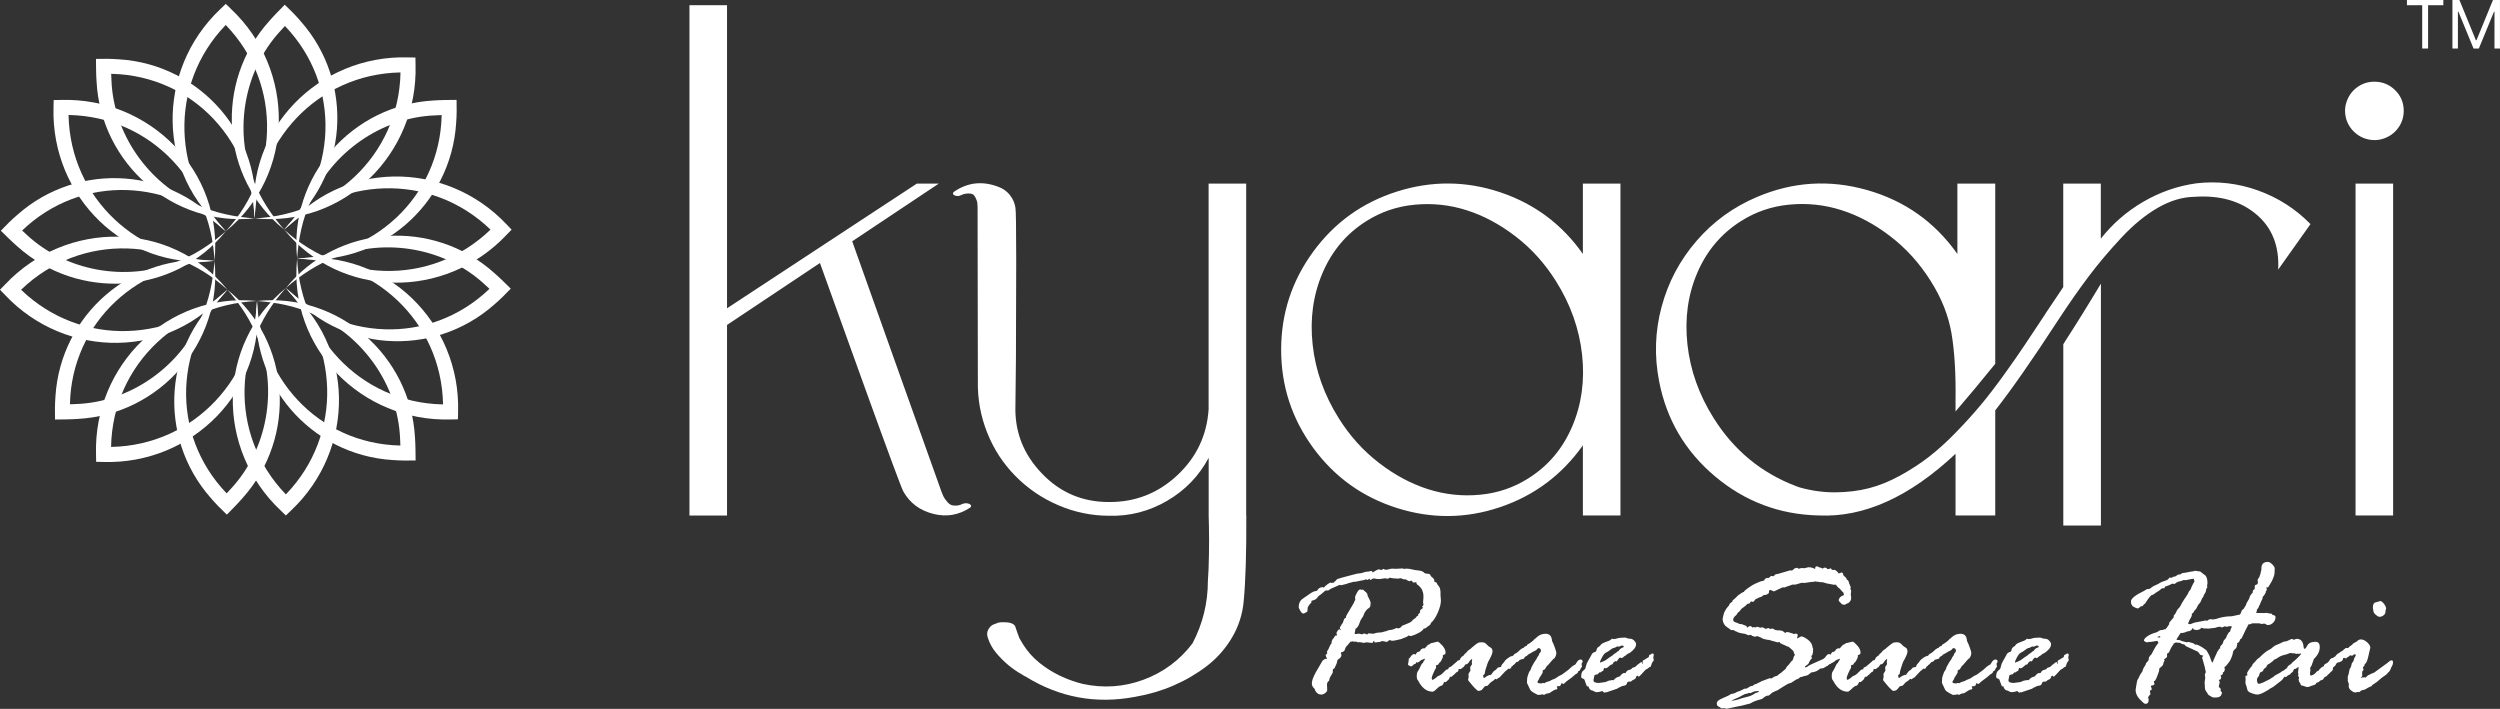 <?xml version="1.0" encoding="UTF-8"?>
<svg id="Layer_2" data-name="Layer 2" xmlns="http://www.w3.org/2000/svg" viewBox="0 0 825 233.93">
  <rect x="0" y="0" width="825" height="233.93" fill="#333333" stroke="none"/>
  <g id="Layer_1-2" data-name="Layer 1">
    <g>
      <g>
        <g>
          <path d="M84.81,99.33c26.99-2.84,50.68,18.13,52.14,45.08.17,2.33.18,5.21.2,7.54-2.5.07-5.07.06-7.64-.14-26.98-1.67-47.68-25.48-44.7-52.48h0ZM84.81,99.33c1.14,27.17,22.34,48.46,49.82,47.69,0,0-2.49,2.49-2.49,2.49.07-1.39-.05-3.41-.11-4.82-.73-17.51-12.15-33.84-28.25-40.86-5.94-2.75-12.46-4.06-18.98-4.5h0Z" fill="#fff" stroke-width="0"/>
          <path d="M84.81,99.33c-27.42,1.2-48.98,22.92-48.14,50.63,0,0-2.49-2.49-2.49-2.49,27.71.83,49.41-20.73,50.63-48.14h0ZM84.81,99.33c3.01,29.55-21.28,53.97-50.63,53.12,0,0-2.45-.05-2.45-.05,0,0-.04-2.44-.04-2.44-.85-29.35,23.58-53.63,53.12-50.63h0Z" fill="#fff" stroke-width="0"/>
        </g>
        <g>
          <path d="M75.06,95.62c21.09,17.08,23.02,48.65,4.99,68.74-1.53,1.77-3.55,3.81-5.19,5.47-1.82-1.72-3.63-3.54-5.3-5.5-17.9-20.26-15.7-51.74,5.49-68.72h0ZM75.06,95.62c-18.41,20.02-18.47,50.06,1.51,68.95,0,0-3.52,0-3.52,0,1.03-.93,2.38-2.45,3.33-3.48,11.87-12.9,15.34-32.52,8.92-48.87-2.26-6.14-5.94-11.68-10.24-16.6h0Z" fill="#fff" stroke-width="0"/>
          <path d="M75.06,95.62c-20.24-18.53-50.85-18.43-69.84,1.76,0,0,0-3.52,0-3.52,19.01,20.18,49.6,20.28,69.84,1.76h0ZM75.06,95.62c-18.76,23.02-53.21,23.11-73.36,1.76,0,0-1.7-1.77-1.7-1.77,0,0,1.7-1.75,1.7-1.75,20.15-21.35,54.59-21.25,73.36,1.76h0Z" fill="#fff" stroke-width="0"/>
        </g>
        <g>
          <path d="M70.78,86.1c2.84,26.99-18.13,50.68-45.08,52.14-2.33.17-5.21.18-7.54.2-.07-2.5-.06-5.07.14-7.64,1.67-26.98,25.48-47.68,52.48-44.7h0ZM70.78,86.1c-27.17,1.14-48.46,22.34-47.69,49.82,0,0-2.49-2.49-2.49-2.49,1.39.07,3.41-.05,4.82-.11,17.51-.73,33.84-12.15,40.86-28.25,2.75-5.94,4.06-12.46,4.5-18.98h0Z" fill="#fff" stroke-width="0"/>
          <path d="M70.78,86.1c-1.2-27.42-22.92-48.98-50.63-48.14,0,0,2.49-2.49,2.49-2.49-.83,27.71,20.73,49.41,48.14,50.63h0ZM70.78,86.1c-29.55,3.01-53.97-21.28-53.12-50.63,0,0,.05-2.45.05-2.45,0,0,2.44-.04,2.44-.04,29.35-.85,53.63,23.58,50.63,53.12h0Z" fill="#fff" stroke-width="0"/>
        </g>
        <g>
          <path d="M74.49,76.34c-17.08,21.09-48.65,23.02-68.74,4.99-1.77-1.53-3.81-3.55-5.47-5.19,1.72-1.82,3.54-3.63,5.5-5.3,20.26-17.9,51.74-15.7,68.72,5.49h0ZM74.49,76.34c-20.02-18.41-50.06-18.47-68.95,1.51,0,0,0-3.52,0-3.52.93,1.03,2.45,2.38,3.48,3.33,12.9,11.87,32.52,15.34,48.87,8.92,6.14-2.26,11.68-5.94,16.6-10.24h0Z" fill="#fff" stroke-width="0"/>
          <path d="M74.49,76.34c18.53-20.24,18.43-50.85-1.76-69.84,0,0,3.52,0,3.52,0-20.18,19.01-20.28,49.6-1.76,69.84h0ZM74.49,76.34c-23.02-18.76-23.11-53.21-1.76-73.36,0,0,1.77-1.7,1.77-1.7,0,0,1.75,1.7,1.75,1.7,21.35,20.15,21.25,54.59-1.76,73.36h0Z" fill="#fff" stroke-width="0"/>
        </g>
        <g>
          <path d="M84.01,72.06c-26.99,2.84-50.68-18.13-52.14-45.08-.17-2.33-.18-5.21-.2-7.54,2.5-.07,5.07-.06,7.64.14,26.98,1.67,47.68,25.48,44.7,52.48h0ZM84.01,72.06c-1.14-27.17-22.34-48.46-49.82-47.69,0,0,2.49-2.49,2.49-2.49-.07,1.39.05,3.41.11,4.82.73,17.51,12.15,33.84,28.25,40.86,5.94,2.75,12.46,4.06,18.98,4.5h0Z" fill="#fff" stroke-width="0"/>
          <path d="M84.01,72.06c27.42-1.2,48.98-22.92,48.14-50.63,0,0,2.49,2.49,2.49,2.49-27.71-.83-49.41,20.73-50.63,48.14h0ZM84.01,72.06c-3.01-29.55,21.28-53.97,50.63-53.12,0,0,2.45.05,2.45.05,0,0,.04,2.44.04,2.44.85,29.35-23.58,53.63-53.12,50.63h0Z" fill="#fff" stroke-width="0"/>
        </g>
        <g>
          <path d="M93.77,75.77c-21.09-17.08-23.02-48.65-4.99-68.74,1.53-1.77,3.55-3.81,5.19-5.47,1.82,1.72,3.63,3.54,5.3,5.5,17.9,20.26,15.7,51.74-5.49,68.72h0ZM93.77,75.77c18.41-20.02,18.47-50.06-1.51-68.95,0,0,3.52,0,3.52,0-1.03.93-2.38,2.45-3.33,3.48-11.87,12.9-15.34,32.52-8.92,48.87,2.26,6.14,5.94,11.68,10.24,16.6h0Z" fill="#fff" stroke-width="0"/>
          <path d="M93.77,75.77c20.24,18.53,50.85,18.43,69.84-1.76,0,0,0,3.52,0,3.52-19.01-20.18-49.6-20.28-69.84-1.76h0ZM93.77,75.77c18.76-23.02,53.21-23.11,73.36-1.76,0,0,1.7,1.77,1.7,1.77,0,0-1.7,1.75-1.7,1.75-20.15,21.35-54.59,21.25-73.36-1.76h0Z" fill="#fff" stroke-width="0"/>
        </g>
        <g>
          <path d="M98.05,85.3c-2.84-26.99,18.13-50.68,45.08-52.14,2.33-.17,5.21-.18,7.54-.2.07,2.5.06,5.07-.14,7.64-1.67,26.98-25.48,47.68-52.48,44.7h0ZM98.05,85.3c27.17-1.14,48.46-22.34,47.69-49.82,0,0,2.49,2.49,2.49,2.49-1.39-.07-3.41.05-4.82.11-17.51.73-33.84,12.15-40.86,28.25-2.75,5.94-4.06,12.46-4.5,18.98h0Z" fill="#fff" stroke-width="0"/>
          <path d="M98.05,85.3c1.2,27.42,22.92,48.98,50.63,48.14,0,0-2.49,2.49-2.49,2.49.83-27.71-20.73-49.41-48.14-50.63h0ZM98.05,85.3c29.55-3.01,53.97,21.28,53.12,50.63,0,0-.05,2.45-.05,2.45,0,0-2.44.04-2.44.04-29.35.85-53.63-23.58-50.63-53.12h0Z" fill="#fff" stroke-width="0"/>
        </g>
        <g>
          <path d="M94.34,95.05c17.08-21.09,48.65-23.02,68.74-4.99,1.77,1.53,3.81,3.55,5.47,5.19-1.72,1.82-3.54,3.63-5.5,5.3-20.26,17.9-51.74,15.7-68.72-5.49h0ZM94.34,95.05c20.02,18.41,50.06,18.47,68.95-1.51,0,0,0,3.52,0,3.52-.93-1.03-2.45-2.38-3.48-3.33-12.9-11.87-32.52-15.34-48.87-8.92-6.14,2.26-11.68,5.94-16.6,10.24h0Z" fill="#fff" stroke-width="0"/>
          <path d="M94.34,95.05c-18.53,20.24-18.43,50.85,1.76,69.84,0,0-3.52,0-3.52,0,20.18-19.01,20.28-49.6,1.76-69.84h0ZM94.34,95.05c23.02,18.76,23.11,53.21,1.76,73.36,0,0-1.77,1.7-1.77,1.7,0,0-1.75-1.7-1.75-1.7-21.35-20.15-21.25-54.59,1.76-73.36h0Z" fill="#fff" stroke-width="0"/>
        </g>
      </g>
      <g>
        <g>
          <path d="M319.84,166.27c.7.35.81.76.35,1.22-3.79,2.5-7.83,3.2-12.14,2.1-4.48-1.11-7.8-3.58-9.96-7.42-.7-1.34-4.92-12.72-12.66-34.15-7.74-21.43-12.69-35.17-14.85-41.23l-30.66,20.44v62.89h-12.4V1.72h12.4v100.01l62.62-41.14h7.25l-28.56,19.04c1.16,3.26,6.32,17.73,15.46,43.41,9.14,25.68,13.83,38.81,14.06,39.39.12.35.31.8.57,1.35.26.55.7,1.18,1.31,1.88s1.24,1.08,1.88,1.14c1.11.17,2.15,0,3.14-.52.81-.29,1.54-.29,2.18,0Z" fill="#fff" stroke-width="0"/>
          <path d="M411.28,170.11c.06,12.23-.23,21.69-.87,28.39-.41,4.31-1.7,8.3-3.89,11.97-2.18,3.67-4.95,6.78-8.3,9.35-3.35,2.56-7.02,4.7-11,6.42-3.99,1.72-8.2,2.95-12.62,3.71-12.93,2.45-24.95.23-36.07-6.64-.41-.17-.82-.41-1.22-.7-3.26-1.81-6.14-4.22-8.65-7.25-1.17-1.4-2.04-2.97-2.62-4.72-.41-1.05-.38-2.01.09-2.88.35-.64.79-1.14,1.31-1.48.47-.23.81-.38,1.05-.44.23-.12.41-.17.52-.17l.17-.09c.06-.06.12-.09.17-.09.81-.17,1.22-.2,1.22-.09.06,0,.14-.01.26-.04.12-.03.2-.04.26-.04,2.21,0,3.52.47,3.93,1.4.58,1.75,1.05,3.06,1.4,3.93.93,1.63,1.69,2.82,2.27,3.58,1.57,2.15,3.61,4.11,6.11,5.85,3.67,2.56,7.8,4.42,12.4,5.59,6.87,1.51,13.58,1.06,20.13-1.35,6.55-2.42,11.95-6.42,16.2-12.01,3.38-6.46,5.07-13.33,5.07-20.61.17-2.1.29-4.93.35-8.52.06-3.58.06-6.65,0-9.21l-.09-3.76v-19.13c-3.2,6-7.77,10.73-13.71,14.19-5.94,3.46-12.32,5.11-19.13,4.93-5.76,0-11.34-1.15-16.73-3.45-5.39-2.3-10.12-5.52-14.19-9.65-4.08-4.13-7.19-8.92-9.35-14.37-2.15-5.44-3.17-11.08-3.06-16.9-.06-37.61-.09-56.8-.09-57.56,0-.41-.03-.86-.09-1.35-.06-.49-.28-1.11-.66-1.83-.38-.73-.86-1.12-1.44-1.18-1.17-.17-2.27,0-3.32.52-.7.35-1.43.35-2.18,0-.58-.35-.58-.76,0-1.22,4.48-3.03,9.32-3.55,14.5-1.57,1.51.52,2.78,1.41,3.8,2.66,1.02,1.25,1.64,2.66,1.88,4.24.17.82.26,6.67.26,17.56s-.03,21.54-.09,31.97l-.17,15.72c-.29,8.62,2.62,16.1,8.73,22.45,6,6.29,13.36,9.43,22.1,9.43,8.68.06,16.19-2.87,22.53-8.78,6.35-5.91,9.81-13.17,10.39-21.79V60.58h12.4v109.53Z" fill="#fff" stroke-width="0"/>
          <path d="M522.35,60.58h12.4v109.53h-12.4v-23.15c-6.93,9.78-16.03,16.58-27.29,20.39-11.27,3.81-22.61,3.92-34.02.31-11.41-3.61-20.64-10.23-27.69-19.87-7.05-9.64-10.57-20.42-10.57-32.36s3.52-22.72,10.57-32.36c7.04-9.64,16.27-16.26,27.69-19.87,11.41-3.61,22.77-3.52,34.06.26,11.3,3.79,20.38,10.57,27.25,20.35v-23.23ZM504.44,157.8c6.46-4.07,11.25-9.75,14.37-17.03,3.11-7.28,4.21-15.18,3.28-23.71-.93-8.53-3.81-16.64-8.65-24.32-3.61-5.76-8.02-10.66-13.23-14.67-5.21-4.02-10.61-6.91-16.2-8.69-5.59-1.78-11.31-2.39-17.16-1.83-5.85.55-11.19,2.37-16.03,5.46-6.46,4.08-11.25,9.75-14.37,17.03-3.12,7.28-4.21,15.18-3.28,23.71.93,8.53,3.81,16.64,8.65,24.32,3.61,5.76,8.02,10.66,13.23,14.67,5.21,4.02,10.61,6.91,16.2,8.69,5.59,1.78,11.31,2.39,17.16,1.83,5.85-.55,11.19-2.37,16.03-5.46Z" fill="#fff" stroke-width="0"/>
          <path d="M724.73,60.5c6.99-.81,13.8-.03,20.44,2.36,6.64,2.39,12.4,6.09,17.29,11.09l-10.66,15.02c.41-7.8-2.02-13.9-7.29-18.3-5.27-4.4-12.07-6.3-20.39-5.72-3.9.06-7.89,1.25-11.97,3.58-4.08,2.33-8.11,5.63-12.1,9.91-3.99,4.28-7.56,8.5-10.7,12.66-3.14,4.16-6.55,9.04-10.22,14.63-8.33,12.81-15.23,22.71-20.7,29.7v34.67h-13.1v-20.35c-15.2,14.27-30.25,21.05-45.16,20.35-12.93-.29-24.32-4.59-34.19-12.88-9.87-8.3-16.03-18.76-18.47-31.4-1.63-8.33-1.35-16.54.83-24.63,2.18-8.09,6.01-15.31,11.49-21.66,5.47-6.35,12.11-11.18,19.91-14.5,11.88-5.07,24.02-5.84,36.42-2.31,12.4,3.52,22.33,10.55,29.78,21.09v-23.23h12.49v59.48c-4.77,5.88-9.14,11.12-13.1,15.72v-3.76c.12-8.85-.34-16.22-1.35-22.1-1.02-5.88-3.31-11.62-6.86-17.21-3.61-5.76-8.02-10.66-13.23-14.67-5.21-4.02-10.61-6.91-16.2-8.69-5.59-1.78-11.31-2.39-17.16-1.83-5.85.55-11.19,2.37-16.03,5.46-6.46,4.08-11.25,9.74-14.37,16.99-3.12,7.25-4.21,15.14-3.28,23.67.93,8.53,3.81,16.64,8.65,24.32,6.64,10.6,15.69,18.08,27.16,22.45.64.23,1.05.38,1.22.44,3.96,1.11,7.9,1.65,11.83,1.62,3.93-.03,7.6-.48,11-1.35s6.86-2.27,10.35-4.19c3.49-1.92,6.67-3.99,9.52-6.2,2.85-2.21,5.81-4.89,8.87-8.04,3.06-3.14,5.76-6.13,8.12-8.95,2.36-2.82,4.89-6.11,7.6-9.87,2.71-3.76,4.99-7.03,6.86-9.83,1.86-2.79,3.99-6,6.38-9.61.12-.17.2-.31.26-.39.06-.09.14-.22.26-.39.12-.17.2-.32.26-.44.41-.58,1.27-1.86,2.58-3.84,1.31-1.98,2.34-3.52,3.1-4.63v-34.15h12.4v18.17c3.9-4.95,8.57-9.01,14.02-12.18,5.44-3.17,11.25-5.2,17.42-6.07ZM680.89,173.43v-59.83c0-.06.31-.55.92-1.48.61-.93,1.37-2.11,2.27-3.54.9-1.43,1.88-2.98,2.93-4.67,1.05-1.69,2.14-3.46,3.28-5.33,1.14-1.86,2.14-3.52,3.01-4.98v79.83h-12.4Z" fill="#fff" stroke-width="0"/>
          <path d="M783.53,26.96c2.68,0,4.96.93,6.86,2.79,1.89,1.86,2.84,4.14,2.84,6.81,0,1.98-.54,3.77-1.62,5.37-1.08,1.6-2.52,2.78-4.32,3.54-1.81.76-3.67.95-5.59.57-1.92-.38-3.58-1.27-4.98-2.66s-2.29-3.04-2.66-4.93c-.38-1.89-.19-3.74.57-5.55.76-1.8,1.94-3.25,3.54-4.32,1.6-1.08,3.39-1.62,5.37-1.62ZM789.73,170.11h-12.4V60.58h12.4v109.53Z" fill="#fff" stroke-width="0"/>
        </g>
        <g>
          <path d="M440.8,191.62l.27-.32c.16-.21.38-.33.67-.37.29-.03.57-.11.83-.24l4.9-1.3c.47-.11,1.04-.19,1.73-.25l1.07-.32c.29-.13.7-.19,1.23-.19l1.1-.22c.09,0,.17.08.23.24.07.16.12.24.17.24,1.04-.66,1.71-.99,2-.99h.07l.8.19c.13,0,.28-.08.43-.25l.13-.13c.49.21.76.32.8.32.33,0,.71-.06,1.13-.19.42-.13.82-.19,1.2-.19l1.03.06,2.3-.13c.13,0,.28.06.43.19l.67-.13c.64,0,1.28.08,1.92.25.63.17,1.39.3,2.28.38.89.08,1.53.37,1.93.86l.57.19h.4c.58,0,.92.22,1.03.67.13.25.4.51.8.76l.43.67c-.04.13-.07.25-.07.38s.24.28.73.45l.13.06c.02.32.23.68.63,1.1.4.41.6,1.18.6,2.31v.76l.13,1.65c0,1.12-.35,2.48-1.05,4.07-.7,1.59-1.44,2.7-2.22,3.34-.18.57-.39.86-.63.86-.78.68-1.28,1.02-1.5,1.02-.04,0-.11-.02-.2-.06-.29.51-.77.95-1.45,1.34-.68.38-1.12.6-1.32.67-.2.06-.71.24-1.53.54l-.8-.19c-.33.3-.57.46-.7.48l-1.77.7c-1.49.38-2.47.57-2.93.57l-.83-.25c-.13,0-.33.16-.6.48l-.63.13c-.13-.13-.57-.22-1.3-.29-.31.19-.57.29-.77.29l-1.47.19c-.18,0-.29-.16-.33-.48l-.3.1-.13.45c-.09.04-.2.06-.33.06l-1.77-.19-.83.19-1.37-.25-.67.06-.57-.25-.53.06-.53-.13-.63.13-.13-.06c-.09.17-.2.31-.33.41-.13.11-.31.33-.53.67-.51.4-.83.89-.97,1.46-.13.57-.52.89-1.17.95-.04.08-.11.19-.2.32.04.04.11.22.2.54v.13c0,.51-.43,1.03-1.3,1.56-.13.76-.29,1.31-.48,1.65-.19.34-.32.62-.38.84-.07.22-.26.41-.57.56l-.13.19v.92s-.07.17-.2.4-.32.55-.57.97l-.2.32-.27,1.05c-.45.3-.67.71-.67,1.24l.07,1.81c0,.32-.22.65-.65.99-.43.34-.86.51-1.28.51-1.09,0-1.84-.62-2.24-1.88l-.2-.25c-.47-.36-.7-.9-.7-1.62,0-.83.46-2.07,1.37-3.72l2.2-3.78s.31-.23.87-.57l.37.13c.09-.04.13-.13.13-.25,0-.04-.12-.35-.37-.92v-.13c0-.17.08-.28.23-.32l.27-.29-.07-.64c.4-.57.61-.94.63-1.11l.33-.73c.22-.49.4-.74.53-.76,0-.85.27-1.47.8-1.88l.27-.54c.07-.13.21-.2.43-.22.22-.02.33-.05.33-.1,0-.08-.03-.19-.1-.32-.07-.13-.1-.23-.1-.32,0-.21.13-.49.38-.83.25-.34.44-.51.55-.51l.5.29v-.19c-.22-.19-.33-.35-.33-.48,0-.17.1-.4.3-.68.2-.29.32-.49.37-.62l.27-.32s.16-.3.33-.89c.18-.59.43-.88.77-.86v-.32c0-.21.26-.72.77-1.53l1.77-2.99c.04-.21.22-.58.53-1.11l-.07-.76c0-.34.21-.87.62-1.59.41-.72.75-1.08,1.02-1.08.13,0,.23.02.28.06.06.04.11.06.15.06l.53-.06,1.07.92c.29.23.46.65.5,1.24l.13.19c.56.98.83,1.66.83,2.07,0,.51-.05.9-.15,1.16-.1.27-.44.58-1.02.94-.56.62-.9,1.15-1.03,1.61-.13.46-.36.89-.68,1.29-.32.4-.61,1-.85,1.78-.24.78-.67,1.37-1.27,1.75-.07.57-.16,1.06-.27,1.46v.06c0,.13.09.19.27.19l1.1-.13c.13,0,.29.03.48.1.19.06.37.1.55.1s.4-.08.67-.25h.2c.09,0,.37.11.83.32l.13-.06c.13-.21.27-.32.4-.32l1.3.13.63-.06c.31-.19.79-.3,1.45-.32.66-.02,1.11-.08,1.37-.19.25-.11.48-.17.68-.19.2-.02.46-.11.78-.25.32-.15.59-.22.82-.22.51,0,1.22-.22,2.13-.67.31.08.49.13.53.13.42,0,.77-.17,1.03-.51.27-.34.57-.53.9-.57l2.03-.86c.18-.06.57-.41,1.17-1.05l.6-.38.4-.54s.21-.17.63-.38c-.09-.04-.16-.11-.2-.19l.73-.79c-.04-.21-.07-.34-.07-.38v-.13c.22-.32.45-.55.68-.7.23-.15.35-.24.35-.29l-.33-.38c.31-.3.47-.49.47-.57l-.13-.92.13-1.62c0-.83-.06-1.36-.17-1.61-.11-.24-.19-.49-.23-.75-.42-.78-1.01-1.43-1.77-1.94-.07-.04-.1-.12-.1-.22l-.07-.32v-.13l-1.07.13s-.12-.11-.22-.32c-.1-.21-.26-.32-.48-.32l-.47.19h-.07c-.16,0-.54-.2-1.17-.6-.13-.04-.41-.06-.83-.06l-.47-.19c-.13-.08-.24-.13-.33-.13h-.2l-.77.13-1.7-.13-1.03-.19c-.38.25-.62.38-.73.38-.09,0-.3-.06-.63-.19h-.07l-1,.13c-.31.04-.57.08-.77.13h-.2c-.73,0-1.3-.06-1.7-.19h-.2c-.24,0-.45.08-.6.24-.16.16-.3.24-.43.24-.09,0-.2-.14-.33-.41-.29.21-.5.35-.63.41l-.6-.22c-.09.17-.77.35-2.03.54l-1.6.32-.27-.06c-.51.17-.93.29-1.27.35-.33.06-.63.15-.88.27s-.53.2-.82.24c-.29.04-.71.15-1.27.32l-.53-.13c-.42.23-1.03.51-1.83.83s-1.3.57-1.5.76c-.2.19-.39.29-.57.29-.04,0-.18-.02-.4-.06h-.07c-.2,0-.53.22-.98.65s-.85.75-1.18.94c-.33.19-.63.49-.88.91-.26.41-.84.72-1.75.91-.04.04-.09.11-.13.19v.51c-.36.19-.68.56-.97,1.11l-.2.32-.07.6c0,.64-.09.98-.27,1.02-.18.04-.36.13-.55.27-.19.14-.37.21-.55.21-.38,0-.73-.32-1.07-.95s-.5-1.02-.5-1.14c0-1.25.43-2.17,1.3-2.77l2.47-1.72c.82-.57,1.52-.86,2.1-.86.18-.08.37-.29.57-.6.2-.32.66-.55,1.37-.7l.53.19s.11-.08.2-.25c.09-.17.23-.31.42-.41s.35-.24.48-.41l.87-.54s.09-.02.13-.06l.5.13s.11-.02.2-.06c.09-.04.24-.06.47-.06.09,0,.16-.11.2-.32.09-.11.21-.17.37-.19Z" fill="#fff" stroke-width="0"/>
          <path d="M466.77,215.84l.47.19c.04-.36.26-.67.64-.92h.27c.22,0,.51-.29.87-.86l.57-.32c.09.04.22.06.4.06.13,0,.26-.08.38-.25.12-.17.43-.5.92-.99h.13c.13,0,.3-.1.49-.29.19-.19.44-.29.75-.29l1.14-.29c.36-.08.56-.13.6-.13.2-.06.69.32,1.47,1.16.78.84,1.17,1.65,1.17,2.43,0,.45-.24.71-.73.79l-.17.13v.64l-.57,1.18c-.16.32-.34.52-.57.6-.2.34-.34.57-.43.7l-.47.06-.2.19v.79c-.2.25-.49.81-.87,1.67-.38.86-.57,1.4-.57,1.64,0,.4.09.6.27.6.13,0,.27-.05.4-.16.13-.11.32-.23.55-.37.23-.14.41-.28.52-.43.11-.15.34-.28.7-.4s.69-.33,1-.65c.31-.32.53-.53.67-.64.13-.11.28-.25.43-.43.16-.18.26-.27.3-.27.13,0,.34-.04.63-.13.04-.23.09-.4.13-.51l.8-.38,1.93-1.65.27-.32c.36-.08.58-.15.67-.19.18-.57.48-.99.9-1.24,0-.08.11-.15.33-.19.18-.34.4-.61.68-.81.28-.2.51-.45.68-.75l.77-.6c.22-.08.38-.21.47-.38,1.15-.97,1.87-1.53,2.15-1.67.28-.14.73-.21,1.35-.21s1.13.23,1.52.68c.39.46.81.8,1.27,1.03.46.23.68.68.68,1.34,0,.62-.5,1.79-1.5,3.53-.64,1.82-.98,2.94-1,3.35-.02.41-.12.65-.3.72-.18.06-.27.14-.27.22v.13c0,.51.09.76.27.76.13,0,.32-.11.55-.32.23-.21.7-.45,1.41-.7l.3.06c.64-.93,1.07-1.44,1.3-1.51.22-.07.44-.26.66-.57.22-.31.49-.47.81-.49.32-.02.53-.07.61-.16.02-.51.46-1.08,1.31-1.72.85-.64,1.34-.95,1.48-.95.22,0,.4.16.53.48s.27.54.41.65c.14.12.22.22.22.3v.57c0,.28-.14.46-.43.54-.22.47-.42.74-.6.83l-.6-.06c-.11.13-.21.24-.28.35-.08.11-.13.15-.15.13-.18.04-.49.32-.95.84-.45.52-.86.95-1.21,1.29l-.13.19c-.18.13-.34.21-.5.25l-.6.48c-.22-.13-.35-.19-.4-.19s-.14.08-.28.25c-.14.17-.43.39-.86.65-.43.27-.76.57-.98.91l-.53.51-.7.1c-.07,0-.18.1-.33.29l-.6.73c-.29.36-.74.54-1.36.54-.13,0-.31-.11-.52-.33-.21-.22-.41-.41-.6-.57-.19-.16-.61-.64-1.27-1.43-.66-.79-.98-1.21-.98-1.26l.2-1.11-.07-.76c0-.15.11-.38.32-.68.21-.31.32-.47.32-.49l-.07-1.24s.09-.11.13-.19l.47-.73c-.04-.21-.07-.45-.07-.7l.13-1.05c-.4.17-.75.51-1.05,1.03-.3.52-.69.78-1.18.78-.42.72-.74,1.07-.97,1.05-.09.08-.16.17-.2.25l-.47.25-.57-.06-.2.79c-.49.25-.81.48-.95.68-.14.2-.37.41-.68.62l-.57.51h-.53c-.09.57-.43,1.05-1.03,1.43l-.27.32-.6-.06c-.22.68-.5,1.09-.83,1.24-.38,0-.89.33-1.55.99-.66.66-1.12.99-1.38.99-1.93,0-3.5-1.16-4.7-3.47-.04-.08-.15-.24-.32-.48-.17-.23-.25-.59-.25-1.08,0-.83.12-1.39.35-1.68s.53-.85.9-1.67c.37-.82.64-1.17.82-1.07.04-.08.07-.21.07-.38.35-.4.53-.71.53-.92,0-.08-.04-.13-.13-.13-.04,0-.18.06-.4.19l-.47.19c-.2.04-.35.13-.44.25-.09.13-.25.25-.47.37-.22.12-.4.22-.54.3h-.1c-.13-.13-.22-.19-.27-.19-.13.34-.25.55-.33.64l-.4.06c-.49.49-.8.73-.94.73-.09,0-.29-.07-.6-.22-.31-.15-.47-.3-.47-.45l.23-1.24v-.57s.09-.13.27-.25c.04,0,.22-.23.54-.68.31-.46.68-.68,1.1-.68Z" fill="#fff" stroke-width="0"/>
          <path d="M503.27,213.3l.5-.13.2-.41c1.09-.61,1.87-1.2,2.33-1.75.04-.08.14-.17.3-.25.16-.08.32-.23.5-.44.82-.78,1.8-1.18,2.93-1.18,1.33,0,2.04.77,2.13,2.32l.2.48c.18.3.43.9.75,1.81.32.91.48,1.47.48,1.69,0,.57-.19,1.14-.57,1.72-.31.15-1.06.94-2.23,2.38l-.33.22c-.18.38-.41.76-.7,1.14-.45.15-.67.31-.67.48v.57s-.05.13-.15.25-.24.37-.42.73l-.27.38c-.09.08-.18.26-.27.52-.09.27-.22.5-.38.72-.17.21-.25.38-.25.51,0,.32.43.48,1.3.48.04,0,.21-.06.5-.19l.47.13s.16-.07.33-.21c.18-.14.45-.25.82-.33.37-.08.69-.21.97-.38.28-.17.61-.32,1-.45.39-.13.76-.33,1.12-.62.36-.29.71-.49,1.05-.62s.67-.32.97-.59c.3-.26.64-.51,1.02-.75.38-.23.98-.74,1.8-1.53.53-.4.9-.62,1.1-.67.04,0,.24-.28.58-.84.34-.56.74-.84,1.18-.84.47,0,.7.21.7.64,0,.23-.11.46-.33.67v.19l.07.51c.04.06.07.16.07.29,0,.08-.08.21-.25.38-.17.17-.28.39-.35.65-.07.27-.28.44-.63.52-.13.47-.31.73-.52.79-.21.06-.51.28-.88.64-.38.36-.91.78-1.6,1.27-.69.49-1.16.86-1.42,1.13-.26.27-.43.4-.52.4-.04,0-.13-.04-.27-.13-.13-.08-.22-.13-.27-.13-.13,0-.22.15-.27.45l-.13.32c-.29.17-.46.25-.5.25l-.2-.06h-.13c-.27,0-.4.1-.4.29l.2.32v.06c0,.3-.18.45-.53.45-.24,0-.96.39-2.13,1.18l-.97.19-.8.41c-.27-.15-.43-.22-.5-.22l-.53.16-.97.06s-.43-.21-1.22-.64c-.79-.42-1.26-.85-1.42-1.27-.16-.42-.36-.85-.6-1.29-.24-.43-.37-.74-.37-.91,0-1.02.09-1.74.27-2.18.18-.43.29-.76.33-.97.04-.21.17-.44.38-.68.21-.24.38-.64.52-1.19.64-1.23,1.09-1.98,1.33-2.26.24-.28.43-.61.57-1.02l.43-.57s.11-.21.2-.49c.09-.29.2-.45.33-.49.18-.3.27-.49.27-.57,0-.61-.29-.92-.87-.92-.11,0-.23.11-.37.33s-.44.44-.92.65c-.48.21-.77.37-.88.48-.11.11-.35.24-.72.4-.37.16-.68.41-.95.75l-.57.25c-.18.4-.33.63-.47.67-.13.04-.54.15-1.23.32-.04.02-.16.15-.33.38-.18.23-.43.35-.77.35-.27.25-.53.55-.8.89-.09,0-.32.08-.7.25l-.67.16c-.18.13-.37.33-.58.6-.21.28-.61.41-1.18.41-.33,0-.5-.25-.5-.76,0-1.04.38-1.86,1.15-2.48.77-.61,1.33-.94,1.68-.99.36-.04.58-.17.67-.38.09-.21.3-.39.65-.52.34-.14.74-.45,1.2-.92.46-.48.95-.8,1.48-.97l.4-.45Z" fill="#fff" stroke-width="0"/>
          <path d="M525.3,215.78l.7-.54c.53-.04.82-.31.87-.79.04-.49.41-.91,1.1-1.27l.4-.54c.33-.32,1.24-.73,2.73-1.24.38-.21.63-.4.77-.57.04-.04.09-.06.13-.06l.53.13c.29,0,.66-.07,1.12-.22.46-.15.89-.22,1.32-.22l1.4-.06c.09,0,.27.06.55.19.28.13.62.19,1.02.19.49,0,.94.21,1.35.64.41.42.62.82.62,1.18,0,.66-.35,1.32-1.06,2-.71.68-1.28,1.06-1.7,1.14-.38.36-.67.59-.86.68-.2.1-.41.24-.62.45-.21.2-.38.3-.52.3-.09,0-.16-.03-.2-.08-.04-.05-.11-.08-.2-.08-.35,0-.74.41-1.16,1.24l-.6-.06c-.38.23-.62.49-.73.76-.11.28-.34.41-.7.41-.82.78-1.38,1.18-1.66,1.18-.04,0-.2-.04-.47-.13-.18.21-.27.43-.27.67,0,.25-.18.4-.53.45l-.43.38-.33-.06-.67.67c-.33,0-.68.11-1.03.32-.04.25-.11.58-.2.97-.09.39-.13.61-.13.65,0,.62.59.92,1.77.92l1.6-.22c.42,0,.82-.11,1.18-.32.37-.21.76-.32,1.18-.32.13,0,.33-.04.6-.13l.33.13c.16-.32.44-.6.87-.86.42-.25.76-.38,1-.38l.33-.19c.09-.25.22-.42.4-.51l.27-.22c.18-.17.34-.25.5-.25h.47l.13-.06c.27-.55.64-.87,1.12-.97.48-.1.78-.25.9-.46.12-.21.34-.34.65-.38.31-.04.57-.19.78-.43.21-.24.47-.47.78-.68.31-.21.53-.37.65-.48.12-.11.23-.16.32-.16.13,0,.2.1.2.29s.04.29.13.29.13-.04.13-.13-.02-.19-.07-.32v-.22c0-.32.18-.53.53-.64l1.5-.92c.04-.45.17-.7.38-.78.21-.07.37-.16.48-.25.11-.1.23-.14.37-.14.29,0,.43.16.43.48l-.17.83.17.86c0,.13-.11.3-.32.52-.21.22-.37.56-.48,1.02-.11.46-.26.7-.43.75h-.2c-.4.4-.72.64-.95.72-.23.07-.42.21-.55.4l-1.13,1.24c-.22.21-.41.4-.57.57-.16.17-.28.25-.37.25l-.27-.25s-.04-.06-.13-.06c-.22,0-.36.13-.42.38-.06.25-.17.48-.35.67-.67.3-1.1.57-1.3.83l-.2.06h-.6c-.29,0-.49.21-.6.62-.11.41-.43.65-.95.72-.52.06-.9.19-1.12.38-.04.04-.14.08-.3.13-.16.04-.47.21-.93.51l-2.8.95c-.22.11-.37.16-.43.16l-.93.13c-.13,0-.27-.08-.4-.25-.13-.17-.22-.25-.27-.25l-.6.19c-.45.13-.87.19-1.27.19-.22,0-.47-.07-.73-.22-.27-.15-.48-.25-.63-.32-.65,0-1.1-.48-1.37-1.43l-.4.06c-.09,0-.39-.75-.9-2.26-.13-.17-.34-.29-.63-.37-.29-.07-.43-.28-.43-.62,0-.95.22-1.59.65-1.92.43-.33.67-.58.72-.75l.47-1.65c.09-.06.2-.28.33-.64l.77-1.34c.09-.15.29-.52.6-1.11ZM532.35,213.87l-.4.19c-.09.04-.35.23-.78.56-.43.33-.86.59-1.27.79-.41.2-.83.73-1.27,1.57-.43.85-.65,1.34-.65,1.46s.07.19.2.19l1.13-.48c.42-.19.82-.43,1.18-.73.37-.3.89-.66,1.58-1.08l.27-.25c.04-.08.25-.24.62-.46s.64-.44.82-.65l.33-.13c.38-.57.76-.92,1.15-1.05.39-.13.58-.25.58-.38,0-.25-.21-.38-.63-.38-.18,0-.44.11-.8.32h-.77c-.09,0-.33.13-.73.38l-.57.13Z" fill="#fff" stroke-width="0"/>
          <path d="M589.27,220.77l.27-.64.87-.92c.44-.7.81-1.11,1.1-1.24.04-.17.11-.33.2-.48s.16-.38.2-.7l.3-.51c.09-.08.13-.15.13-.19s-.09-.17-.27-.38l-.17-.67c0-.17-.59-.73-1.77-1.69h-.27l-2.4-1.11-.13-.32-.27-.06-.33.13h-.07l-1.13-.32c-.91-.23-1.51-.41-1.8-.54-.04.04-.11.06-.2.06l-1.33-.29c-.38-.08-.61-.17-.68-.27-.08-.1-.27-.19-.57-.29-.3-.1-.5-.19-.58-.27-.09-.08-.27-.13-.53-.13l-.83.19c0-.06-.31-.17-.93-.32-.09-.21-.16-.32-.2-.32l-.97.13c-.65-.3-.98-.45-1-.45-.11,0-.5-.06-1.17-.18-.67-.12-1.1-.24-1.3-.37-.2-.13-.5-.25-.9-.38l-.2-.19s-.17-.08-.37-.13h-.6c-.13,0-.32-.11-.55-.32s-.53-.42-.9-.64c-.37-.21-.69-.55-.97-1-.28-.46-.43-.92-.45-1.38-.04-.04-.07-.08-.07-.13l.2-1.02c.2-1.29.83-2.49,1.9-3.59.18-.57.54-.99,1.1-1.24l.13-.45c.64-.53,1.11-.95,1.38-1.27.28-.32.59-.58.95-.78.35-.2.63-.39.83-.56l.6-.25c-.02-.19.47-.64,1.49-1.35,1.01-.71,1.8-1.18,2.37-1.4s.94-.39,1.13-.49c.19-.11.74-.26,1.65-.48.22-.57.58-.86,1.07-.86h.5l.67-.64.9.06s.17-.18.37-.4c.2-.22.53-.33,1-.33l4.03-1.18h.27l.27.06c.18,0,.41-.15.68-.45.28-.3.64-.45,1.08-.45.09,0,.26.08.5.25,0,.04.02.06.07.06l.87-.25,1.03.06,1.3-.32c.82,0,1.54.19,2.17.57l.07-.13v-.19c0-.36.21-.54.63-.54.18,0,.29.04.33.13l.4.22h.23s.33.13.87.38c.33-.21.54-.32.63-.32.42,0,.76.17,1,.51l.57-.06c.18-.17.29-.25.33-.25.13,0,.31.17.53.51l.2.06h.83s.13.06.27.19l.37.29c.18.17.3.31.37.41.07.11.14.2.23.29.58-.23.89-.35.93-.35.22,0,.39.18.5.54,0,.3.19.59.58.87.39.29.58.59.58.91.49.21.73.55.73,1.02l.63,1.56-.13.54c.18.34.27.53.27.57l-.13,1.18.13,1.24c0,.66-.32,1.22-.97,1.69-.13,0-.35.09-.65.27-.3.18-.47.27-.52.27-.58,0-.96-.13-1.15-.4-.19-.26-.37-.46-.55-.59s-.27-.3-.27-.51c0-.49.34-.96,1.03-1.43.31,0,.53-.1.67-.29,0-.45-.1-.75-.3-.92s-.42-.4-.65-.7c-.23-.3-.48-.54-.75-.72-.27-.18-.48-.41-.65-.68-.17-.28-.32-.41-.45-.41l-.47.06-.97-.19c-1.02-.13-1.96-.35-2.8-.67h-.67l-1.8-.25c-.31.13-.76.19-1.33.19l-2.2.32-.9-.06c-.07,0-.68.18-1.83.54l-.33.06h-.9s-.33.11-.85.32c-.52.21-.96.36-1.32.45l-.3.13s-.11.06-.2.06l-.53-.06-2.93,1.37-.47-.25c-.38-.17-.59-.25-.63-.25-.31,0-.47.15-.47.45l-.07.6c-.29.17-.48.3-.57.38-.09.08-.2.15-.33.19h-.4c-.27,0-.52.11-.75.33s-.44.34-.62.37c-.18.02-.43.12-.77.29-.04.08-.22.17-.53.25-.31.08-.55.28-.72.59-.17.31-.36.46-.58.46l-.67-.13-.37.64c-.47.11-.73.17-.8.19-.29.36-.58.64-.87.83-.29.19-.57.4-.85.62-.28.22-.48.45-.6.68-.12.23-.31.42-.55.56-.24.14-.46.42-.63.84l-.33.32c-.56.45-.83.92-.83,1.43,0,.36.27.63.8.79.53.17.87.31,1,.41.13.11.33.16.6.16s.52.05.77.16c.24.11.66.28,1.23.51.11.34.22.51.33.51.04,0,.13-.08.27-.25.13-.17.33-.25.6-.25.29,0,.57.17.83.51l.27-.19h.13l.43.13h.07l.4-.19s.11-.06.2-.06c.07,0,.41.11,1.03.32h.07s.22-.04.53-.13c.33.08.52.15.57.19l.47.25c0,.06.04.1.13.1s.22-.05.4-.14c.18-.1.34-.14.5-.14.18,0,.38.12.6.35.36-.15.56-.22.6-.22.2,0,.54.16,1.03.48l.63.13h.73l1.1.19c.31.32.63.56.97.73.04-.23.2-.35.47-.35.36,0,.9.14,1.63.41l.27.06.27.19c.38-.08.61-.13.7-.13.44,0,.67.15.67.45,0,.25-.07.58-.2.99.04,0,.11.04.2.13.11-.13.23-.21.37-.25l.53-.29c.09-.08.16-.13.2-.13.51,0,1.23.34,2.17,1.02.93.68,1.47,1.45,1.6,2.32,0,.25.09.55.27.89l-.13.41.07.51s-.04.19-.13.44l-.07.48c-.04.08-.11.16-.2.22-.09.06-.16.14-.2.22l.2.54v.13c0,.08-.08.2-.25.35-.17.15-.27.29-.32.41-.04.13-.12.26-.23.4-.11.14-.19.3-.23.49-.04.19-.26.41-.65.65-.39.24-.58.43-.58.56s.04.19.13.19c.27,0,.55-.12.85-.37s.53-.39.68-.43c.16-.04.42-.17.8-.38l3.13-1.4c2.33-1.06,3.63-1.59,3.89-1.59.35,0,.53.17.53.51,0,.13-.16.37-.47.73-.04,1-.5,1.58-1.37,1.75-.33.21-.59.43-.77.67h-.27c-.56.59-1.19.89-1.9.89h-.2c-.82.78-1.82,1.22-3,1.3-.78.74-1.42,1.11-1.93,1.11l-.53.13c-.56.21-.94.32-1.17.32-.04,0-.13.08-.27.25l-.5.35c-.42.08-.88.32-1.37.7-.49.38-.86.6-1.12.65-.26.05-.53.14-.82.27-.29.13-1.46.85-3.5,2.16l-.43.13c-.87.38-1.41.69-1.63.94s-.49.45-.8.62h-.13c-.51,0-1.11.32-1.8.95-.04.11-.53.28-1.45.52s-1.81.62-2.65,1.13c-.53.13-1.19.3-1.97.51-.78.21-1.34.34-1.7.38l-2.33.48c-.51.08-1.1.21-1.77.38-.4-.13-.74-.19-1.03-.19l-.6.06c-.09,0-.23-.07-.42-.22-.19-.15-.44-.29-.75-.43-.31-.14-.47-.5-.47-1.1,0-.53.61-1.05,1.83-1.57,1.22-.52,2.02-.88,2.4-1.1.18-.23.48-.37.92-.41.43-.04.81-.17,1.12-.38.31-.21.79-.4,1.43-.57l1.33-.67c.07-.04.12-.06.17-.06h.47c.15,0,.39-.12.7-.35.31-.23.63-.4.97-.51h.4s.11-.05.2-.16c.09-.11.29-.24.6-.41l.1-.06h.33c.24-.19.53-.35.87-.48.33-.13.66-.3.97-.51l2.6-.95.6.06c.13,0,.31-.1.52-.3.21-.2.71-.41,1.49-.62.11-.17.34-.37.7-.6.36-.23.78-.57,1.27-1.02l.7-.6ZM577.64,228.72l-.47-.06c-.31.17-.62.27-.92.29-.3.02-.77.22-1.4.59s-1.36.73-2.19,1.06c-.82.34-1.24.56-1.24.67,1.09-.13,2.23-.41,3.41-.86l2.41-.64c.31-.08.53-.17.65-.25.12-.08.36-.2.72-.35l.53-.38c.11-.04.36-.13.73-.25s.57-.25.57-.38c0-.08-.04-.13-.13-.13-.8,0-1.44.12-1.9.35-.47.23-.72.35-.77.35Z" fill="#fff" stroke-width="0"/>
          <path d="M603.71,215.84l.47.19c.04-.36.26-.67.64-.92h.27c.22,0,.51-.29.87-.86l.57-.32c.09.04.22.06.4.06.13,0,.26-.08.38-.25.12-.17.43-.5.92-.99h.13c.13,0,.3-.1.49-.29.19-.19.44-.29.75-.29l1.14-.29c.36-.08.56-.13.6-.13.2-.06.69.32,1.47,1.16.78.84,1.17,1.65,1.17,2.43,0,.45-.24.71-.73.79l-.17.13v.64l-.57,1.18c-.16.32-.34.52-.57.6-.2.34-.34.57-.43.7l-.47.06-.2.19v.79c-.2.25-.49.81-.87,1.67-.38.86-.57,1.4-.57,1.64,0,.4.09.6.27.6.13,0,.27-.05.4-.16.13-.11.32-.23.55-.37.23-.14.41-.28.52-.43.11-.15.34-.28.7-.4s.69-.33,1-.65c.31-.32.53-.53.67-.64.13-.11.28-.25.43-.43.16-.18.26-.27.3-.27.13,0,.34-.04.63-.13.04-.23.09-.4.13-.51l.8-.38,1.93-1.65.27-.32c.36-.08.58-.15.67-.19.18-.57.48-.99.9-1.24,0-.08.11-.15.33-.19.18-.34.4-.61.68-.81.28-.2.51-.45.68-.75l.77-.6c.22-.08.38-.21.47-.38,1.15-.97,1.87-1.53,2.15-1.67.28-.14.73-.21,1.35-.21s1.13.23,1.52.68c.39.46.81.8,1.27,1.03.46.23.68.68.68,1.34,0,.62-.5,1.79-1.5,3.53-.64,1.82-.98,2.94-1,3.35-.02.41-.12.65-.3.72-.18.06-.27.14-.27.22v.13c0,.51.09.76.27.76.13,0,.32-.11.55-.32.23-.21.7-.45,1.41-.7l.3.06c.64-.93,1.07-1.44,1.3-1.51.22-.07.44-.26.66-.57.22-.31.49-.47.81-.49.32-.02.53-.07.61-.16.02-.51.46-1.08,1.31-1.72.85-.64,1.34-.95,1.48-.95.22,0,.4.16.53.48s.27.54.41.65c.14.12.22.22.22.3v.57c0,.28-.14.46-.43.54-.22.47-.42.74-.6.83l-.6-.06c-.11.13-.21.24-.28.35-.08.11-.13.15-.15.13-.18.04-.49.32-.95.84-.45.52-.86.95-1.21,1.29l-.13.19c-.18.13-.34.21-.5.25l-.6.48c-.22-.13-.35-.19-.4-.19s-.14.08-.28.25c-.14.17-.43.39-.86.65-.43.27-.76.57-.98.91l-.53.51-.7.1c-.07,0-.18.1-.33.29l-.6.73c-.29.36-.74.54-1.36.54-.13,0-.31-.11-.52-.33-.21-.22-.41-.41-.6-.57-.19-.16-.61-.64-1.27-1.43-.66-.79-.98-1.21-.98-1.26l.2-1.11-.07-.76c0-.15.11-.38.32-.68.21-.31.32-.47.32-.49l-.07-1.24s.09-.11.13-.19l.47-.73c-.04-.21-.07-.45-.07-.7l.13-1.05c-.4.17-.75.51-1.05,1.03-.3.52-.69.78-1.18.78-.42.72-.74,1.07-.97,1.05-.09.08-.16.17-.2.25l-.47.25-.57-.06-.2.79c-.49.25-.81.48-.95.68-.14.2-.37.41-.68.62l-.57.51h-.53c-.09.57-.43,1.05-1.03,1.43l-.27.32-.6-.06c-.22.68-.5,1.09-.83,1.24-.38,0-.89.33-1.55.99-.66.66-1.12.99-1.38.99-1.93,0-3.5-1.16-4.7-3.47-.04-.08-.15-.24-.32-.48-.17-.23-.25-.59-.25-1.08,0-.83.12-1.39.35-1.68s.53-.85.9-1.67c.37-.82.64-1.17.82-1.07.04-.08.07-.21.07-.38.35-.4.53-.71.53-.92,0-.08-.04-.13-.13-.13-.04,0-.18.06-.4.19l-.47.19c-.2.04-.35.13-.44.25-.09.13-.25.25-.47.37-.22.12-.4.22-.54.3h-.1c-.13-.13-.22-.19-.27-.19-.13.34-.25.55-.33.64l-.4.06c-.49.49-.8.73-.94.73-.09,0-.29-.07-.6-.22-.31-.15-.47-.3-.47-.45l.23-1.24v-.57s.09-.13.27-.25c.04,0,.22-.23.54-.68.31-.46.68-.68,1.1-.68Z" fill="#fff" stroke-width="0"/>
          <path d="M640.21,213.3l.5-.13.2-.41c1.09-.61,1.87-1.2,2.33-1.75.04-.08.14-.17.3-.25.16-.08.32-.23.5-.44.82-.78,1.8-1.18,2.93-1.18,1.33,0,2.04.77,2.13,2.32l.2.48c.18.3.43.9.75,1.81.32.91.48,1.47.48,1.69,0,.57-.19,1.14-.57,1.72-.31.15-1.06.94-2.23,2.38l-.33.22c-.18.38-.41.76-.7,1.14-.45.15-.67.31-.67.48v.57s-.05.13-.15.25-.24.37-.42.73l-.27.38c-.09.08-.18.26-.27.52-.09.27-.22.5-.38.72-.17.21-.25.38-.25.51,0,.32.43.48,1.3.48.04,0,.21-.06.5-.19l.47.13s.16-.07.33-.21c.18-.14.45-.25.82-.33.37-.08.69-.21.97-.38.28-.17.61-.32,1-.45.39-.13.76-.33,1.12-.62.36-.29.71-.49,1.05-.62s.67-.32.97-.59c.3-.26.64-.51,1.02-.75.38-.23.98-.74,1.8-1.53.53-.4.9-.62,1.1-.67.04,0,.24-.28.58-.84.34-.56.74-.84,1.18-.84.47,0,.7.21.7.64,0,.23-.11.46-.33.67v.19l.07.51c.04.06.07.16.07.29,0,.08-.08.21-.25.38-.17.17-.28.39-.35.65-.07.27-.28.44-.63.52-.13.47-.31.73-.52.79-.21.06-.51.28-.88.64-.38.36-.91.78-1.6,1.27-.69.49-1.16.86-1.42,1.13-.26.27-.43.4-.52.4-.04,0-.13-.04-.27-.13-.13-.08-.22-.13-.27-.13-.13,0-.22.15-.27.45l-.13.32c-.29.17-.46.25-.5.25l-.2-.06h-.13c-.27,0-.4.1-.4.29l.2.32v.06c0,.3-.18.45-.53.45-.24,0-.96.39-2.13,1.18l-.97.19-.8.41c-.27-.15-.43-.22-.5-.22l-.53.16-.97.06s-.43-.21-1.22-.64c-.79-.42-1.26-.85-1.42-1.27-.16-.42-.36-.85-.6-1.29-.24-.43-.37-.74-.37-.91,0-1.02.09-1.74.27-2.18.18-.43.29-.76.33-.97.04-.21.17-.44.38-.68.21-.24.38-.64.52-1.19.64-1.23,1.09-1.98,1.33-2.26.24-.28.43-.61.57-1.02l.43-.57s.11-.21.2-.49c.09-.29.2-.45.33-.49.18-.3.27-.49.27-.57,0-.61-.29-.92-.87-.92-.11,0-.23.11-.37.33s-.44.44-.92.65c-.48.21-.77.37-.88.48-.11.11-.35.24-.72.4-.37.16-.68.41-.95.75l-.57.25c-.18.4-.33.63-.47.67-.13.04-.54.15-1.23.32-.04.02-.16.15-.33.38-.18.23-.43.35-.77.35-.27.25-.53.55-.8.89-.09,0-.32.08-.7.25l-.67.16c-.18.13-.37.33-.58.6-.21.28-.61.41-1.18.41-.33,0-.5-.25-.5-.76,0-1.04.38-1.86,1.15-2.48.77-.61,1.33-.94,1.68-.99.36-.04.58-.17.67-.38.09-.21.3-.39.65-.52.34-.14.74-.45,1.2-.92.46-.48.95-.8,1.48-.97l.4-.45Z" fill="#fff" stroke-width="0"/>
          <path d="M662.24,215.78l.7-.54c.53-.04.82-.31.87-.79.04-.49.41-.91,1.1-1.27l.4-.54c.33-.32,1.24-.73,2.73-1.24.38-.21.63-.4.77-.57.04-.04.09-.06.13-.06l.53.13c.29,0,.66-.07,1.12-.22.46-.15.89-.22,1.32-.22l1.4-.06c.09,0,.27.06.55.19.28.13.62.19,1.02.19.49,0,.94.21,1.35.64.41.42.62.82.62,1.18,0,.66-.35,1.32-1.06,2-.71.68-1.28,1.06-1.7,1.14-.38.36-.67.59-.86.68-.2.1-.41.24-.62.45-.21.2-.38.3-.52.3-.09,0-.16-.03-.2-.08-.04-.05-.11-.08-.2-.08-.35,0-.74.41-1.16,1.24l-.6-.06c-.38.23-.62.49-.73.76-.11.28-.34.41-.7.41-.82.78-1.38,1.18-1.66,1.18-.04,0-.2-.04-.47-.13-.18.21-.27.43-.27.67,0,.25-.18.4-.53.45l-.43.38-.33-.06-.67.67c-.33,0-.68.11-1.03.32-.04.25-.11.58-.2.97-.09.39-.13.61-.13.65,0,.62.59.92,1.77.92l1.6-.22c.42,0,.82-.11,1.18-.32.37-.21.76-.32,1.18-.32.13,0,.33-.04.6-.13l.33.13c.16-.32.44-.6.87-.86.42-.25.76-.38,1-.38l.33-.19c.09-.25.22-.42.4-.51l.27-.22c.18-.17.34-.25.5-.25h.47l.13-.06c.27-.55.64-.87,1.12-.97.48-.1.78-.25.9-.46.12-.21.34-.34.65-.38.31-.04.57-.19.78-.43.21-.24.47-.47.78-.68.31-.21.53-.37.65-.48.12-.11.23-.16.32-.16.13,0,.2.1.2.29s.04.29.13.29.13-.04.13-.13-.02-.19-.07-.32v-.22c0-.32.18-.53.53-.64l1.5-.92c.04-.45.17-.7.38-.78.21-.07.37-.16.48-.25.11-.1.23-.14.37-.14.29,0,.43.16.43.48l-.17.83.17.86c0,.13-.11.3-.32.52-.21.22-.37.56-.48,1.02-.11.46-.26.7-.43.75h-.2c-.4.4-.72.64-.95.72-.23.07-.42.21-.55.4l-1.13,1.24c-.22.21-.41.4-.57.57-.16.17-.28.25-.37.25l-.27-.25s-.04-.06-.13-.06c-.22,0-.36.13-.42.38-.06.25-.17.48-.35.67-.67.3-1.1.57-1.3.83l-.2.06h-.6c-.29,0-.49.21-.6.62-.11.41-.43.65-.95.72-.52.06-.9.19-1.12.38-.04.04-.14.08-.3.13-.16.04-.47.21-.93.51l-2.8.95c-.22.11-.37.16-.43.16l-.93.13c-.13,0-.27-.08-.4-.25-.13-.17-.22-.25-.27-.25l-.6.19c-.45.13-.87.19-1.27.19-.22,0-.47-.07-.73-.22-.27-.15-.48-.25-.63-.32-.65,0-1.1-.48-1.37-1.43l-.4.06c-.09,0-.39-.75-.9-2.26-.13-.17-.34-.29-.63-.37-.29-.07-.43-.28-.43-.62,0-.95.22-1.59.65-1.92.43-.33.67-.58.72-.75l.47-1.65c.09-.06.2-.28.33-.64l.77-1.34c.09-.15.29-.52.6-1.11ZM669.29,213.87l-.4.19c-.09.04-.35.23-.78.56-.43.33-.86.59-1.27.79-.41.2-.83.73-1.27,1.57-.43.85-.65,1.34-.65,1.46s.07.19.2.19l1.13-.48c.42-.19.82-.43,1.18-.73.37-.3.89-.66,1.58-1.08l.27-.25c.04-.08.25-.24.62-.46s.64-.44.82-.65l.33-.13c.38-.57.76-.92,1.15-1.05.39-.13.58-.25.58-.38,0-.25-.21-.38-.63-.38-.18,0-.44.11-.8.32h-.77c-.09,0-.33.13-.73.38l-.57.13Z" fill="#fff" stroke-width="0"/>
          <path d="M717.15,190.38l.43-.13c.31,0,.64-.18,1-.54.09,0,.21-.04.37-.13h.53c.33-.32.7-.49,1.1-.52.4-.03.88-.11,1.45-.24s1-.2,1.3-.22c.3-.02.53-.07.68-.14.16-.07.26-.11.3-.11l.83.13c.6,0,1.01.11,1.23.33.22.22.63.54,1.22.95.59.41.88,1.31.88,2.69v.06l-.13.73.07.51c0,.13-.09.29-.27.48l-.13.38c0,.42-.14.83-.42,1.22-.28.39-.44.75-.48,1.07l-.4.51-.53,1.24-.83,1.05-.6,1.18-.7.76-.07.19c-.16.4-.38.6-.67.6v.57c0,.21-.15.56-.45,1.03-.3.48-.47.85-.52,1.13l-.33.57c.22.17.49.25.8.25.07,0,.34-.11.83-.32.49-.21.88-.32,1.17-.32l3.13-.6c.07,0,.2.07.4.22.13-.23.22-.35.27-.35l.83-.32c.31.08.49.13.53.13.73,0,1.53-.17,2.39-.51,1.4-.36,2.76-.54,4.09-.54l2.73-.57c.16-.17.29-.46.42-.87.12-.41.3-.68.53-.81.23-.13.39-.3.48-.52.09-.22.24-.48.47-.78l.33-.86.83-1.43.2-.7c.09-.28.41-.71.96-1.3v-.19c0-.45.2-.75.6-.92l.07-.13v-.86c0-.28.25-.47.76-.57l.27-.41-.07-1.02c0-.23.09-.43.27-.6.18-.17.28-.34.3-.51.02-.17.13-.46.33-.86l.13-.7c0-.13.03-.25.1-.37s.1-.39.1-.81c0-1.44.71-2.16,2.12-2.16.43,0,.92.27,1.46.81.55.54.82,1.01.82,1.42,0,1.25-.11,2.12-.33,2.61-.04.08-.14.33-.28.75-.14.41-.55,1.16-1.22,2.24l-.37.57h-.47l-.07.06.13.86-.33.32v.41c-.09.08-.17.22-.23.41-.07.19-.23.43-.48.72-.26.29-.38.47-.38.56v.38l-.13.25c-.42.83-.64,1.33-.67,1.51-.02.18-.14.4-.37.65,0,.34-.24.75-.73,1.24.04.04.07.08.07.13l-.27.92c.09.04,1.01.06,2.77.06l.63-.06,1.33.25c.15,0,.32.02.5.06l.13.38c.69.04,1.03.29,1.03.73,0,.68-.26,1.28-.77,1.81-.51.53-1.1.79-1.77.79-.18,0-.39-.08-.63-.24-.24-.16-.44-.24-.6-.24l-.87.13-.83-.25-.53.06-.5-.06-.53.06-.4-.06c-.27,0-.54.11-.83.32h-.6s-.38.62-1,1.86c-.62,1.24-1.07,2.17-1.33,2.78-.04.08-.2.19-.47.32-.18.74-.52,1.18-1.03,1.3l.07.45c-.13.28-.21.54-.23.79-.02.25-.22.51-.58.78-.37.27-.58.65-.65,1.16-.07.51-.24,1.08-.53,1.72-.29.64-.48,1.01-.58,1.13-.1.12-.29.37-.57.76-.28.39-.54.68-.78.87-.24.19-.37.33-.37.41l.2.45c-.11.74-.33,1.11-.67,1.11v.38c0,.23-.26.46-.77.67.13.25.2.42.2.51,0,.36-.09.63-.27.79-.31.04-.47.13-.47.25l.2.38s.07.13.07.25c0,.11-.11.64-.33,1.59.45.28.67.57.67.89l-.07.41c.33.3.5.47.5.51l-.23.73c-.07.28-.27.5-.6.68-.33.18-.81.27-1.44.27-.56,0-.94-.07-1.14-.22-.2-.15-.45-.3-.75-.45s-.47-.3-.52-.46c-.04-.16-.22-.43-.53-.83-.31-.39-.47-.91-.47-1.54v-.41l-.07-.89v-.29l.2-1.37-.13-1.14c0-.08.04-.21.13-.37.09-.16.16-.3.2-.43-.22-.87-.33-1.39-.33-1.56l-.9-3.18c-.02-.11.11-.33.4-.67-.71-.13-1.11-.3-1.21-.52s-.19-.37-.28-.43c-.09-.06-.18-.18-.27-.35l-4.09-1.88s-.08-.12-.18-.29c-.1-.17-.31-.28-.63-.32-.32-.04-.53-.11-.62-.19l-.33-.25-1.5-.13-.7.38c0,.17-.14.42-.42.76-.28.34-.57.89-.88,1.65-.2.51-.44.76-.73.76l-.13.29v.76c0,.21-.12.39-.35.52-.23.14-.44.27-.62.4.04.04.09.17.13.38v.13l-.27.48s-.09.23-.13.57-.34.71-.9,1.11l-.47.51v.67l-.43,1.18c-.29.91-.6,1.6-.93,2.07-.27.04-.4.15-.4.32l.13.41s.07.11.07.19c0,.38-.18.58-.55.6-.37.02-.57.12-.62.29.2.62.3.93.3.95,0,.19-.19.36-.57.51h-.07l.2,1.21c-.51.47-.77.86-.77,1.18.07.04.12.2.17.48v.25c0,.83-.37,1.24-1.1,1.24-.29,0-.89-.5-1.82-1.49-.92-1-1.38-2.02-1.38-3.08l.23-1.53c.16-1.1.32-1.77.5-2,.18-.23.34-.54.48-.91.14-.37.27-.61.38-.73.11-.12.23-.3.37-.56l.33-.51.13-.54.27-.57c.51-.78.74-1.2.7-1.24,0-.21.16-.46.48-.73.32-.28.48-.62.48-1.05,0-.38.29-.85.87-1.4l.2-.35c1.02-1.99,1.73-3.12,2.13-3.37-.18-.49-.33-.73-.47-.73-.11,0-.26.03-.43.08-.18.05-.35.08-.5.08s-.35.03-.58.1c-.23.06-.59.1-1.08.1-.18,0-.43.04-.77.13h-.07c-.09,0-.26-.08-.52-.24-.26-.16-.38-.26-.38-.3,0-.47.39-.96,1.18-1.49.79-.53,1.74-.94,2.85-1.24.2,0,.46-.14.77-.41.31-.28.81-.41,1.5-.41l.47-.25.33.06c.51-.61.92-1.19,1.23-1.72v-.38c0-.08.24-.4.72-.94.48-.54.74-.85.78-.94v-.54c.4-.4.69-.84.87-1.32s.58-1.01,1.2-1.61l.47-.92c.51-.91,1.01-1.69,1.48-2.34s.81-1.23.98-1.76l.53-.64.37-.92c.42-.91.73-1.47.93-1.69-.04-.66-.18-.99-.4-.99l-2.53.48-.6-.06c-.51.25-.99.41-1.45.48-.46.06-.97.34-1.55.83l-.7-.1c-.16,0-.35.08-.58.25-.23.17-.86.41-1.88.73-.09.3-.18.48-.27.54h-.73l-1.1.89c-.64.36-1.11.67-1.4.92-.29.25-.53.38-.73.38-.38,0-1.17.95-2.37,2.86l-.43.29-.33.51c-.16.04-.38.08-.67.13-.42.45-.77.67-1.03.67-.2,0-.62-.16-1.25-.49-.63-.33-.95-.93-.95-1.8,0-.95,1.47-2.13,4.4-3.53l.8-.51c.22-.04.54-.08.97-.13.67-.55,1.32-.96,1.97-1.22.64-.26,1.11-.51,1.4-.73.29-.22.78-.43,1.47-.62.69-.19,1.14-.43,1.37-.72.22-.29.36-.43.4-.43l.7.06.47-.32ZM711.91,210.31c.18.04.42.06.73.06.18,0,.27-.07.27-.22,0-.13-.07-.19-.2-.19-.36,0-.62.12-.8.35ZM723.96,212.38l.47.38c.09-.04.19-.06.3-.06.35,0,1,.29,1.93.87.93.58,1.46,1,1.6,1.24s.33.58.58,1.02c.25.43.48.98.68,1.64.2.66.39,1.07.57,1.24.16-.28.3-.6.43-.99l1.24-2.73s.11-.19.33-.45l.27-.48.34-.06c-.04-.08-.07-.21-.07-.38,0-.25.28-.65.84-1.18l.33-.99.84-1.02c.09-.38.27-.78.53-1.21.27-.42.42-.64.47-.64l.27-.13c.16-.78.37-1.3.63-1.56l.07-.19c-.09.04-.16.06-.2.06-.04-.04-.18-.08-.4-.13h-.17c-.22,0-.51.06-.87.19h-.33s-.17-.04-.37-.13h-.13l-.93.38h-.1l-.33-.25c-.27.04-.53.06-.8.06-.09,0-.31.06-.65.19-.34.13-.67.19-.98.19l-1.6.19-.8-.06h-.77l-.67-.25c-.42.49-.9.73-1.43.73l-.27.06h-.07l-.7-.19c-.13,0-.22-.08-.27-.24-.04-.16-.11-.24-.2-.24-.29.62-.69.95-1.22,1.02-.52.06-.96.2-1.32.41-.56.15-.92.22-1.1.22-.04,0-.13-.03-.27-.1-.95,1.42-1.43,2.16-1.43,2.23,0,.13.34.19,1.03.19l.47.19c.13.11.38.19.75.25.37.06.75.16,1.15.29l.5-.13s.25.05.63.16l1.2.35Z" fill="#fff" stroke-width="0"/>
          <path d="M765.78,220.52l.53-.45c.33,0,.53-.14.6-.43.07-.29.3-.51.71-.68.41-.17.79-.51,1.15-1.03.35-.52.72-.78,1.1-.78.13,0,.29.11.47.32.18.21.27.38.27.51,0,.7-.22,1.42-.67,2.16l-.13.89-.23.41c-.33.17-.55.35-.65.54s-.36.42-.78.7l-.33.45c-.49.15-.82.39-.98.73-.17.34-.4.53-.7.57-.3.04-.63.25-.98.64-.22.11-.49.2-.8.29l-.07.32c-.22.21-.57.38-1.05.51s-.83.25-1.07.37-.39.17-.48.17c-.42,0-.81-.08-1.17-.24-.35-.16-.72-.26-1.1-.3-.13-.13-.21-.26-.23-.41-.02-.15-.13-.34-.33-.59-.2-.24-.3-.58-.3-1l.13-.6c0-.08-.06-.19-.17-.32-.11-.13-.17-.23-.17-.32s.02-.15.07-.19c.04-.04.07-.11.07-.19,0-.11-.02-.22-.07-.35-.04-.13-.07-.23-.07-.32l.2-1.56c0-.13-.04-.19-.13-.19s-.25.11-.48.32c-.23.21-.51.32-.82.32-.18.13-.32.39-.43.79-.18.21-.4.4-.67.57l-.13.19c-.04.15-.21.27-.5.37-.29.1-.49.22-.6.37l-.33.32-.63-.06s-.17.23-.37.56c-.2.33-.46.6-.77.81l-2.53,1.97c-.27.17-.66.38-1.17.64l-.2.19c-1.78,1.12-3.03,1.69-3.77,1.69-.6,0-1.3-.16-2.1-.48s-1.23-.7-1.3-1.14l-.33-1.3c-.2-.3-.3-.71-.3-1.24,0-.25.02-.42.07-.51v-.19l-.07-1.05c0-.25.21-.38.63-.38l-.07-.86c0-.08.19-.42.58-1,.39-.58.65-.92.78-1l.33-.41c-.02-.25.13-.52.47-.81.33-.29.6-.58.8-.87.2-.3.58-.62,1.13-.99l1-.95c.78-.74,1.62-1.34,2.54-1.78.13-.04.41-.25.82-.64.41-.38.88-.66,1.4-.84.52-.18,1.03-.41,1.53-.68.5-.28.9-.41,1.19-.41h.27c.09,0,.68-.26,1.77-.79h.2c.09,0,.3.08.63.25h.07l.53-.25c.09-.04.2-.06.33-.06,1.38,0,2.14.91,2.27,2.73.04.38.16.57.33.57.22,0,.54-.39.95-1.16.41-.77,1.28-1.16,2.62-1.16.96,0,1.43.58,1.43,1.75,0,1.38-.64,2.68-1.93,3.91-.09.17-.16.36-.2.57l-.47,1.3v.06c0,.13-.09.3-.28.52-.19.22-.28.42-.28.59l.07.79-.13.89c0,.4.08.67.23.79.71-.17,1.22-.45,1.55-.84.32-.39.55-.61.68-.65l.33-.13c.2-.32.43-.58.7-.79ZM754.71,220.52c.09-.47.36-.82.82-1.06s.73-.49.82-.75c.42-.3,1.03-.83,1.82-1.59s1.18-1.23,1.18-1.4c0-.06-.04-.1-.13-.1h-.07l-.27.16-.6-.06-.63.06-.47-.22-.43.06-.67-.13c-.36,0-.66.07-.92.21-.26.14-.74.29-1.47.46s-1.37.46-1.95.87c-.58.41-1,.62-1.27.62-.16.32-.68.77-1.57,1.37-.53.17-.88.54-1.03,1.11-.58.45-.87.7-.87.76l-.23.54c-.18.15-.4.27-.67.37-.27.1-.42.32-.47.67-.04.35-.19.67-.45.95-.26.29-.38.51-.38.68,0,1.04.21,1.56.63,1.56.18,0,.55-.11,1.12-.33.57-.22.89-.38.98-.46.09-.08.27-.17.53-.25l.63-.32c.09-.08.19-.14.3-.16.11-.02.22-.09.33-.21.11-.12.31-.24.6-.38.29-.14.51-.32.67-.56.38-.21.99-.54,1.83-.99l.7-.51c.49-.21.79-.39.9-.54.11-.15.33-.3.67-.45Z" fill="#fff" stroke-width="0"/>
          <path d="M768.85,217.72l.53-.45h.2c.16,0,.39-.16.7-.48l.33-.13c.44-.64.83-1.01,1.17-1.11l.53-.38c.09-.08.22-.16.38-.22.17-.06.43-.27.8-.62.37-.35.66-.52.88-.52s.4.02.53.06c.13-.25.4-.5.8-.75.4-.24.72-.53.97-.87l.43-.19c.36-.17.67-.39.95-.65.28-.26.64-.4,1.08-.4.64,0,1.32.31,2.02.94.7.63,1.05,1.22,1.05,1.8l-.57,2.48c-.38,1.82-.8,2.78-1.27,2.86l-.13.67c-.31.21-.47.38-.47.51l.2.76c0,.11-.12.27-.37.48-.04,0-.07.06-.07.19v1.3c0,.23-.16.42-.47.57.04.04.11.08.2.13.13-.13.43-.19.9-.19l.53.06.73-.7c.16-.04.37-.14.65-.3.28-.16.75-.37,1.42-.62l4.36-3.18c.6-.57,1.05-.86,1.36-.86.33,0,.5.2.5.6,0,.47-.09.85-.28,1.16-.19.31-.36.68-.52,1.11-.16.43-.34.74-.55.91s-.38.35-.52.56c-.13.2-.5.49-1.08.87-.59.38-1.09.77-1.5,1.16-.41.39-.75.67-1.02.84l-1.43.99-.2.32s-.25.13-.62.27c-.37.14-.69.31-.98.52l-.6.32c-.13.08-.35.14-.65.16-.3.02-.56.14-.78.37-.22.22-.4.33-.53.33l-.5-.06-.67.19c-.38,0-.84-.22-1.38-.65-.54-.43-.82-.9-.82-1.38v-.19l.07-.45c0-.08-.07-.3-.2-.65s-.2-.55-.2-.59l.07-.45-.07-.19c0-.57.04-.93.13-1.08.09-.15.16-.35.2-.62.04-.26.09-.48.13-.65l.17-.79c.09-.25.2-.42.33-.51.04-.17.13-.46.27-.86l.13-.57.33-.45c.18-.17.28-.4.32-.68s.15-.59.35-.91c.2-.32.3-.51.3-.57,0-.25-.13-.38-.4-.38-.09,0-.37.17-.83.51l-.6-.19s-.17.11-.37.32c0,.08-.1.15-.3.19-.2.04-.39.2-.57.48l-.27.06-.43-.19h-.13c-.22,0-.36.23-.4.7-.24.34-.57.56-.97.67l-.73.19c-.24.08-.42.28-.53.57-.11.3-.33.57-.67.81-.33.24-.56.37-.67.37-.62,0-.93-.33-.93-.99l.27-1.49-.07-.19ZM783.25,201.82l-.2-1.24v-.19c0-1,.36-1.55,1.07-1.65.16-.02.62-.16,1.4-.41.4.08.82.42,1.25,1,.43.58.65,1.1.65,1.54,0,.04-.03.14-.1.29-.07.15-.11.43-.13.84-.02.41-.24.77-.65,1.08-.41.31-.85.46-1.32.46-.31,0-.71-.21-1.18-.62-.48-.41-.74-.78-.78-1.1Z" fill="#fff" stroke-width="0"/>
        </g>
        <g>
          <path d="M794.29,1.72V0h12.01v1.72h-5.03v14.29h-1.94V1.72h-5.03Z" fill="#fff" stroke-width="0"/>
          <path d="M809.3,0h2.31l5.44,13.29h.19l5.44-13.29h2.31v16.01h-1.81V3.85h-.16l-5,12.16h-1.75l-5-12.16h-.16v12.16h-1.81V0Z" fill="#fff" stroke-width="0"/>
        </g>
      </g>
    </g>
  </g>
</svg>